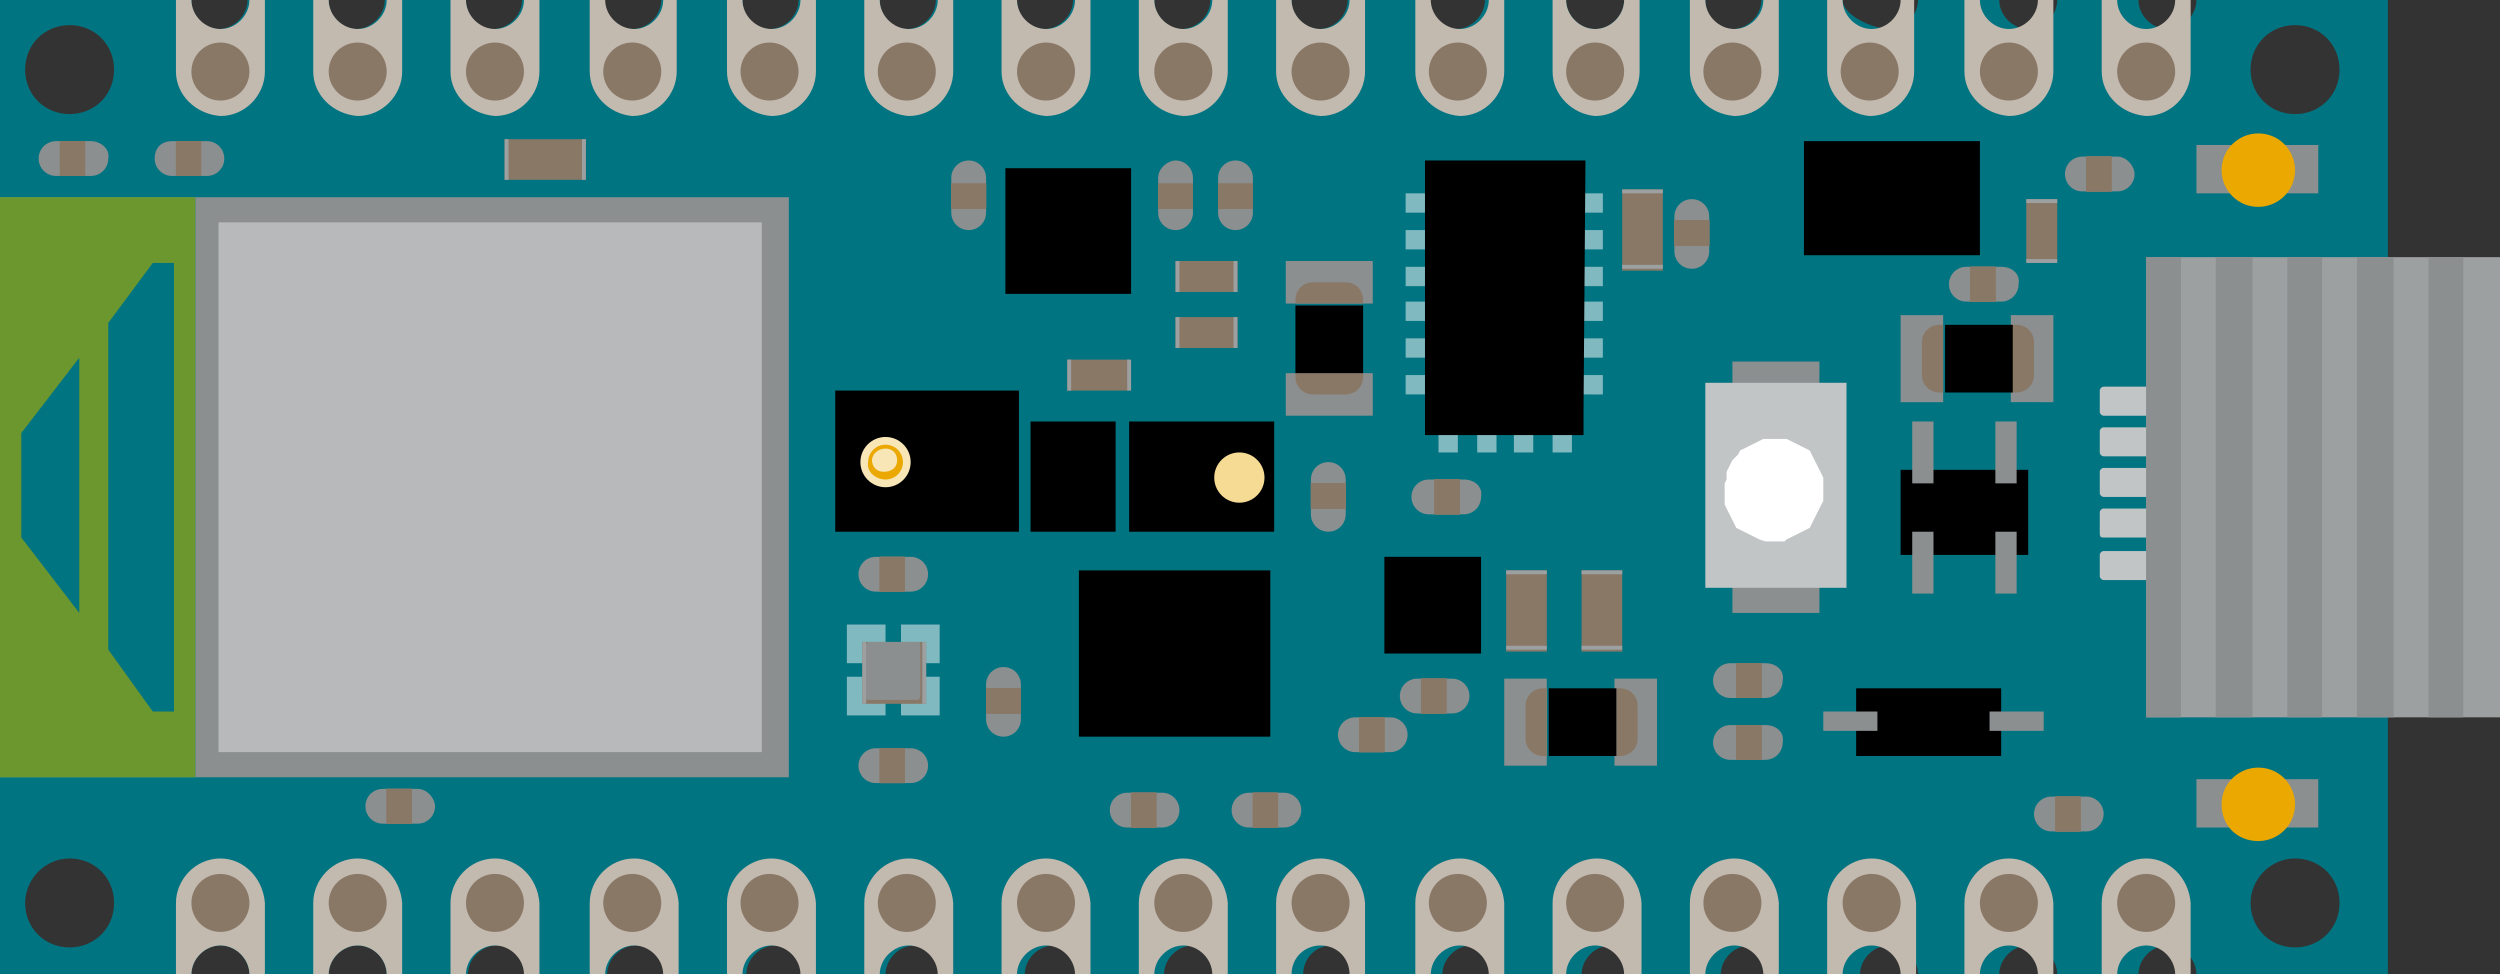 <svg xmlns="http://www.w3.org/2000/svg" xml:space="preserve" id="Layer_1" x="0" y="0" viewBox="0 0 129.3 50.4"><rect x="0" y="0" width="129.3" height="50.4" fill="#333333" stroke="none"/><style>.st0{fill:#017481}.st1{fill:#c2c5c6}.st2{fill:#9da0a1}.st3{fill:#8b8f90}.st4{fill:#80b9c0}.st5{fill:#eaa800}.st6{fill:#8a7867}.st14{fill:#c2b9af}</style><path d="M9.9 50.4c0-.8.7-1.5 1.5-1.5s1.5.7 1.5 1.5H17c0-.8.7-1.5 1.5-1.5s1.5.7 1.5 1.5h4.2c0-.8.7-1.5 1.5-1.5s1.5.7 1.5 1.5h4.2c0-.8.7-1.5 1.5-1.5s1.5.7 1.5 1.5h4.2c0-.8.7-1.5 1.5-1.5s1.5.7 1.5 1.5h4.2c0-.8.7-1.5 1.5-1.5s1.5.7 1.5 1.5H53c0-.8.7-1.5 1.5-1.5s1.5.7 1.5 1.5h4.2c0-.8.7-1.5 1.5-1.5s1.5.7 1.5 1.5h4.2c0-.8.6-1.5 1.5-1.5.8 0 1.5.6 1.5 1.5h4.2c0-.8.7-1.5 1.5-1.5s1.5.7 1.5 1.5h4.2c0-.8.7-1.5 1.5-1.5s1.5.7 1.5 1.5H89c0-.8.7-1.5 1.5-1.5s1.5.7 1.5 1.5h4.2c0-.8.7-1.5 1.5-1.5s1.5.7 1.5 1.5h4.2c0-.8.7-1.5 1.5-1.5s1.5.7 1.5 1.5h4.2c0-.8.7-1.5 1.5-1.5s1.5.7 1.5 1.5h9.9V0h-9.9c0 .8-.7 1.5-1.5 1.5s-1.5-.7-1.5-1.5h-4.2c0 .8-.7 1.5-1.5 1.5s-1.5-.7-1.5-1.5h-4.2c0 .8-.7 1.5-1.5 1.5S95.3.8 95.3 0h-4.2c0 .8-.7 1.5-1.5 1.5S88.2.8 88.2 0H84c0 .8-.7 1.5-1.5 1.5S81 .8 81 0h-4.2c0 .8-.7 1.5-1.5 1.5S73.9.8 73.9 0h-4.2c0 .8-.7 1.5-1.5 1.5S66.8.8 66.8 0h-4.2c0 .8-.7 1.5-1.5 1.5S59.7.8 59.7 0h-4.2c0 .8-.7 1.5-1.5 1.5S52.6.8 52.6 0h-4.2c0 .8-.7 1.5-1.5 1.5S45.5.8 45.5 0h-4.2c0 .8-.7 1.5-1.5 1.5S38.4.8 38.4 0h-4.2c0 .8-.7 1.5-1.5 1.5S31.2.8 31.2 0H27c0 .8-.7 1.5-1.5 1.5S24.1.8 24.1 0h-4.2c0 .8-.7 1.5-1.5 1.5S17 .8 17 0h-4.2c0 .8-.7 1.5-1.5 1.5S9.9.8 9.9 0H0v50.4zM118.7 1.3c1.3 0 2.3 1 2.3 2.3s-1 2.3-2.3 2.3-2.3-1-2.3-2.3 1-2.3 2.3-2.3m0 43.1c1.3 0 2.3 1 2.3 2.3s-1 2.3-2.3 2.3-2.3-1-2.3-2.3c0-1.2 1-2.3 2.3-2.3M3.6 1.3c1.3 0 2.3 1 2.3 2.3s-1 2.3-2.3 2.3-2.3-1-2.3-2.3 1-2.3 2.3-2.3m0 43.1c1.3 0 2.3 1 2.3 2.3S4.9 49 3.6 49s-2.3-1-2.3-2.3c0-1.2 1-2.3 2.3-2.3" class="st0"/><g id="USB"><path d="M113.1 28.7v1.1c0 .1-.1.2-.2.2h-4.1c-.1 0-.2-.1-.2-.2v-1.1c0-.1.1-.2.2-.2h4.1c.2 0 .2.1.2.2M108.8 27.8h4.1c.1 0 .2-.1.2-.2v-1.1c0-.1-.1-.2-.2-.2h-4.1c-.1 0-.2.1-.2.2v1.1c0 .2.1.2.2.2M113.1 24.4v1.1c0 .1-.1.2-.2.2h-4.1c-.1 0-.2-.1-.2-.2v-1.1c0-.1.1-.2.2-.2h4.1c.2 0 .2.1.2.2M113.1 22.3v1.1c0 .1-.1.2-.2.2h-4.1c-.1 0-.2-.1-.2-.2v-1.1c0-.1.1-.2.2-.2h4.1c.2 0 .2.1.2.2M113.1 20.2v1.1c0 .1-.1.2-.2.2h-4.1c-.1 0-.2-.1-.2-.2v-1.1c0-.1.1-.2.2-.2h4.1c.2 0 .2.1.2.2" class="st1"/><path d="M111 13.3h18.3v23.8H111z" class="st2"/><path d="M112.8 13.3H111v23.8h1.8V37zM116.5 13.3h-1.9v23.8h1.9V37zM120.1 13.3h-1.8v23.8h1.8V37zM123.8 13.3h-1.9v23.8h1.9V37zM127.4 13.3h-1.8v23.8h1.8V37z" class="st3"/></g><path d="M72.7 19.4h10.2v1H72.7zM80.3 21.5h1v1.9h-1zM78.3 21.5h1v1.9h-1zM76.4 21.5h1v1.9h-1zM74.4 21.5h1v1.9h-1zM72.7 17.5h10.2v1H72.7zM72.7 15.6h10.2v1H72.7zM72.7 13.8h10.2v1H72.7zM72.7 11.9h10.2v1H72.7zM72.7 10h10.2v1H72.7z" class="st4"/><path d="M73.7 22.5h8.2v-1.3L82 8.3h-8.3z"/><g id="LED"><path d="M113.6 7.5h6.3V10h-6.3z" class="st3"/><path d="M114.9 8.8c0-1.1.9-1.9 1.9-1.9 1.1 0 1.9.9 1.9 1.9 0 1.1-.9 1.9-1.9 1.9-1.1 0-1.9-.9-1.9-1.9" class="st5"/></g><g id="LED-2"><path d="M113.6 40.3h6.3v2.5h-6.3z" class="st3"/><path d="M114.9 41.6c0-1.1.9-1.9 1.9-1.9 1.1 0 1.9.9 1.9 1.9 0 1.1-.9 1.9-1.9 1.9-1.1 0-1.9-.8-1.9-1.9" class="st5"/></g><g id="Artwork_12"><path d="M83.5 35.1h2.2v4.5h-2.2zM77.8 35.1H80v4.5h-2.2z" class="st3"/><path d="M79.8 35.6c-.5 0-.9.4-.9.9v1.7c0 .5.4.9.9.9h.2v-3.5zM83.8 39.1c.5 0 .9-.4.9-.9v-1.7c0-.5-.4-.9-.9-.9h-.2v3.5z" class="st6"/><path d="M80.1 35.6h3.5v3.5h-3.5z"/></g><g id="Artwork_12-2"><path d="M104 16.3h2.2v4.5H104zM98.3 16.3h2.2v4.5h-2.2z" class="st3"/><path d="M100.3 16.8c-.5 0-.9.4-.9.9v1.7c0 .5.4.9.9.9h.2v-3.5zM104.3 20.3c.5 0 .9-.4.9-.9v-1.7c0-.5-.4-.9-.9-.9h-.3v3.5z" class="st6"/><path d="M100.6 16.8h3.5v3.5h-3.5z"/></g><g id="Disegno_5"><path d="M98.3 24.3h6.6v4.4h-6.6z" class="st0"/><path d="M98.3 24.3h6.6v4.4h-6.6z"/><path d="M103.2 21.8h1.1V25h-1.1zM98.9 21.8h1.1V25h-1.1zM103.2 27.5h1.1v3.2h-1.1zM98.9 27.5h1.1v3.2h-1.1z" class="st3"/></g><g id="Disegno_8"><path d="M75.1 35.1h-1.8c-.5 0-.9.4-.9.9s.4.9.9.9h1.8c.5 0 .9-.4.9-.9s-.4-.9-.9-.9" class="st3"/><path d="M73.5 35.1h1.3v1.8h-1.3z" class="st6"/><path d="M73.5 35.1h1.3v1.8h-1.3z" class="st6"/><path d="M73.5 35.1h1.3v1.8h-1.3z" class="st6"/><path d="M73.5 35.1h1.3v1.8h-1.3z" class="st6"/></g><g id="Disegno_8-2"><path d="M71.9 37.1h-1.8c-.5 0-.9.4-.9.9s.4.9.9.9h1.8c.5 0 .9-.4.9-.9s-.4-.9-.9-.9" class="st3"/><path d="M70.3 37.1h1.3v1.8h-1.3z" class="st6"/><path d="M70.3 37.1h1.3v1.8h-1.3z" class="st6"/><path d="M70.3 37.1h1.3v1.8h-1.3z" class="st6"/><path d="M70.3 37.1h1.3v1.8h-1.3z" class="st6"/></g><g id="Disegno_8-3"><path d="M66.4 41h-1.8c-.5 0-.9.4-.9.9s.4.9.9.9h1.8c.5 0 .9-.4.9-.9s-.4-.9-.9-.9" class="st3"/><path d="M64.8 41h1.3v1.8h-1.3z" class="st6"/><path d="M64.8 41h1.3v1.8h-1.3z" class="st6"/><path d="M64.8 41h1.3v1.8h-1.3z" class="st6"/><path d="M64.8 41h1.3v1.8h-1.3z" class="st6"/></g><g id="Disegno_8-4"><path d="M75.7 24.8h-1.8c-.5 0-.9.4-.9.9s.4.9.9.9h1.8c.5 0 .9-.4.9-.9.1-.5-.3-.9-.9-.9q.15 0 0 0" class="st3"/><path d="M74.2 24.8h1.3v1.8h-1.3z" class="st6"/><path d="M74.2 24.8h1.3v1.8h-1.3z" class="st6"/><path d="M74.2 24.8h1.3v1.8h-1.3z" class="st6"/><path d="M74.2 24.8h1.3v1.8h-1.3z" class="st6"/></g><g id="Disegno_8-5"><path d="M60.1 41h-1.8c-.5 0-.9.4-.9.9s.4.9.9.9h1.8c.5 0 .9-.4.9-.9s-.4-.9-.9-.9" class="st3"/><path d="M58.5 41h1.3v1.8h-1.3z" class="st6"/><path d="M58.5 41h1.3v1.8h-1.3z" class="st6"/><path d="M58.5 41h1.3v1.8h-1.3z" class="st6"/><path d="M58.5 41h1.3v1.8h-1.3z" class="st6"/></g><g id="Disegno_8-6"><path d="M107.9 41.2h-1.8c-.5 0-.9.4-.9.9s.4.9.9.9h1.8c.5 0 .9-.4.9-.9s-.4-.9-.9-.9" class="st3"/><path d="M106.3 41.2h1.3V43h-1.3z" class="st6"/><path d="M106.3 41.2h1.3V43h-1.3z" class="st6"/><path d="M106.3 41.2h1.3V43h-1.3z" class="st6"/><path d="M106.3 41.2h1.3V43h-1.3z" class="st6"/></g><g id="Disegno_8-7"><path d="M103.5 13.8h-1.8c-.5 0-.9.4-.9.9s.4.9.9.9h1.8c.5 0 .9-.4.9-.9.1-.5-.3-.9-.9-.9" class="st3"/><path d="M101.9 13.8h1.3v1.8h-1.3z" class="st6"/><path d="M101.9 13.8h1.3v1.8h-1.3z" class="st6"/><path d="M101.9 13.8h1.3v1.8h-1.3z" class="st6"/><path d="M101.9 13.8h1.3v1.8h-1.3z" class="st6"/></g><g id="Disegno_8-8"><path d="M109.5 8.1h-1.8c-.5 0-.9.4-.9.9s.4.9.9.9h1.8c.5 0 .9-.4.9-.9 0-.4-.4-.9-.9-.9" class="st3"/><path d="M107.9 8.1h1.3v1.8h-1.3z" class="st6"/><path d="M107.9 8.1h1.3v1.8h-1.3z" class="st6"/><path d="M107.9 8.1h1.3v1.8h-1.3z" class="st6"/><path d="M107.9 8.1h1.3v1.8h-1.3z" class="st6"/></g><g id="Disegno_8-9"><path d="M91.3 34.3h-1.8c-.5 0-.9.4-.9.9s.4.9.9.9h1.8c.5 0 .9-.4.9-.9.1-.5-.3-.9-.9-.9q.15 0 0 0" class="st3"/><path d="M89.8 34.3h1.3v1.8h-1.3z" class="st6"/><path d="M89.8 34.3h1.3v1.8h-1.3z" class="st6"/><path d="M89.8 34.3h1.3v1.8h-1.3z" class="st6"/><path d="M89.8 34.3h1.3v1.8h-1.3z" class="st6"/></g><g id="Disegno_8-10"><path d="M91.3 37.5h-1.8c-.5 0-.9.4-.9.9s.4.9.9.9h1.8c.5 0 .9-.4.9-.9.1-.5-.3-.9-.9-.9q.15 0 0 0" class="st3"/><path d="M89.8 37.5h1.3v1.8h-1.3z" class="st6"/><path d="M89.8 37.5h1.3v1.8h-1.3z" class="st6"/><path d="M89.8 37.5h1.3v1.8h-1.3z" class="st6"/><path d="M89.8 37.5h1.3v1.8h-1.3z" class="st6"/></g><g id="Disegno_23"><path d="M81.8 29.5h2.1v4.2h-2.1z" class="st6"/><path d="M81.8 33.4h2.1v.2h-2.1zM81.8 29.5h2.1v.2h-2.1z" class="st2"/></g><g id="Disegno_23-2"><path d="M77.9 29.5H80v4.2h-2.1z" class="st6"/><path d="M77.9 33.4H80v.2h-2.1zM77.9 29.5H80v.2h-2.1z" class="st2"/></g><g id="Disegno_26"><path d="M96 35.6h7.5v3.5H96z" class="st0"/><path d="M96 35.6h7.5v3.5H96z"/><path d="M102.9 36.8h2.8v1h-2.8zM94.3 36.8h2.8v1h-2.8z" class="st3"/></g><g id="Artwork_12-3"><path d="M66.5 13.5H71v2.2h-4.5zM66.5 19.3H71v2.2h-4.5z" class="st3"/><path d="M67 19.5c0 .5.4.9.9.9h1.7c.5 0 .9-.4.9-.9v-.2H67zM70.5 15.5c0-.5-.4-.9-.9-.9h-1.7c-.5 0-.9.4-.9.9v.2h3.5z" class="st6"/><path d="M67 15.8h3.5v3.5H67z"/></g><g id="Disegno_8-11"><path d="M10.7 7.3H8.9c-.6 0-.9.4-.9.9s.4.9.9.9h1.8c.5 0 .9-.4.9-.9s-.4-.9-.9-.9" class="st3"/><path d="M9.1 7.3h1.3v1.8H9.1z" class="st6"/><path d="M9.1 7.3h1.3v1.8H9.1z" class="st6"/><path d="M9.1 7.3h1.3v1.8H9.1z" class="st6"/><path d="M9.1 7.3h1.3v1.8H9.1z" class="st6"/></g><g id="Disegno_8-12"><path d="M4.7 7.3H2.9c-.5 0-.9.4-.9.9s.4.9.9.9h1.8c.5 0 .9-.4.9-.9.1-.5-.4-.9-.9-.9" class="st3"/><path d="M3.1 7.3h1.3v1.8H3.1z" class="st6"/><path d="M3.1 7.3h1.3v1.8H3.1z" class="st6"/><path d="M3.1 7.3h1.3v1.8H3.1z" class="st6"/><path d="M3.1 7.3h1.3v1.8H3.1z" class="st6"/></g><g id="Disegno_8-13"><path d="M47.1 28.8h-1.8c-.5 0-.9.4-.9.9s.4.9.9.9h1.8c.5 0 .9-.4.9-.9s-.4-.9-.9-.9" class="st3"/><path d="M45.5 28.8h1.3v1.8h-1.3z" class="st6"/><path d="M45.5 28.8h1.3v1.8h-1.3z" class="st6"/><path d="M45.5 28.8h1.3v1.8h-1.3z" class="st6"/><path d="M45.5 28.8h1.3v1.8h-1.3z" class="st6"/></g><g id="Disegno_8-14"><path d="M47.1 38.7h-1.8c-.5 0-.9.4-.9.9s.4.9.9.9h1.8c.5 0 .9-.4.9-.9s-.4-.9-.9-.9" class="st3"/><path d="M45.5 38.7h1.3v1.8h-1.3z" class="st6"/><path d="M45.5 38.7h1.3v1.8h-1.3z" class="st6"/><path d="M45.5 38.7h1.3v1.8h-1.3z" class="st6"/><path d="M45.5 38.7h1.3v1.8h-1.3z" class="st6"/></g><g id="Disegno_8-15"><path d="M21.6 40.8h-1.8c-.5 0-.9.4-.9.9s.4.9.9.9h1.8c.5 0 .9-.4.9-.9 0-.4-.4-.9-.9-.9" class="st3"/><path d="M20 40.8h1.3v1.8H20z" class="st6"/><path d="M20 40.8h1.3v1.8H20z" class="st6"/><path d="M20 40.8h1.3v1.8H20z" class="st6"/><path d="M20 40.8h1.3v1.8H20z" class="st6"/></g><g id="Disegno_8-16"><path d="M86.6 11.2V13c0 .5.4.9.9.9s.9-.4.9-.9v-1.8c0-.5-.4-.9-.9-.9s-.9.4-.9.9" class="st3"/><path d="M86.6 11.4h1.8v1.3h-1.8z" class="st6"/><path d="M86.6 11.4h1.8v1.3h-1.8z" class="st6"/><path d="M86.6 11.4h1.8v1.3h-1.8z" class="st6"/><path d="M86.6 11.4h1.8v1.3h-1.8z" class="st6"/></g><g id="Disegno_8-17"><path d="M67.8 24.8v1.8c0 .5.4.9.9.9s.9-.4.9-.9v-1.8c0-.5-.4-.9-.9-.9s-.9.4-.9.9" class="st3"/><path d="M67.8 25h1.8v1.3h-1.8z" class="st6"/><path d="M67.8 25h1.8v1.3h-1.8z" class="st6"/><path d="M67.8 25h1.8v1.3h-1.8z" class="st6"/><path d="M67.8 25h1.8v1.3h-1.8z" class="st6"/></g><g id="Disegno_8-18"><path d="M51 35.4v1.8c0 .5.4.9.9.9s.9-.4.9-.9v-1.8c0-.5-.4-.9-.9-.9s-.9.4-.9.9" class="st3"/><path d="M51 35.6h1.8v1.3H51z" class="st6"/><path d="M51 35.6h1.8v1.3H51z" class="st6"/><path d="M51 35.6h1.8v1.3H51z" class="st6"/><path d="M51 35.6h1.8v1.3H51z" class="st6"/></g><g id="Disegno_23-3"><path d="M83.9 9.8H86V14h-2.1z" class="st6"/><path d="M83.9 13.7H86v.2h-2.1zM83.9 9.8H86v.2h-2.1z" class="st2"/></g><g id="Disegno_23-4"><path d="M26.1 7.2h4.2v2.1h-4.2z" class="st6"/><path d="M30.1 7.2h.2v2.1h-.2zM26.1 7.2h.2v2.1h-.2z" class="st2"/></g><g id="Disegno_23-5"><path d="M104.8 10.3h1.6v3.2h-1.6z" class="st6"/><path d="M104.8 13.4h1.6v.2h-1.6zM104.8 10.3h1.6v.2h-1.6z" class="st2"/></g><g id="Disegno_23-6"><path d="M60.8 13.5H64v1.6h-3.2z" class="st6"/><path d="M63.8 13.5h.2v1.6h-.2zM60.8 13.5h.2v1.6h-.2z" class="st2"/></g><g id="Disegno_23-7"><path d="M60.8 16.4H64V18h-3.2z" class="st6"/><path d="M63.8 16.4h.2V18h-.2zM60.8 16.4h.2V18h-.2z" class="st2"/></g><g id="Disegno_23-8"><path d="M55.2 18.6h3.2v1.6h-3.2z" class="st6"/><path d="M58.3 18.6h.2v1.6h-.2zM55.2 18.6h.2v1.6h-.2z" class="st2"/></g><path id="Disegno_13" d="M93.3 7.3h9.1v5.9h-9.1z"/><path id="Disegno_13-2" d="M55.8 29.5h9.9v8.6h-9.9z"/><path d="M91.8 22.2h.2l.3.1h.2l.3.1.2.1.3.1.2.1.2.2.2.1.2.2.1.2.2.2.1.2.1.2.1.3.1.2.1.3v1l-.1.3v.2l-.1.2-.1.3-.1.2-.2.2-.1.2-.2.2-.2.2-.2.1-.2.2-.3.1-.2.1-.2.1h-.3l-.2.1h-.8l-.3-.1h-.2l-.3-.1-.2-.1-.2-.1-.2-.2-.2-.1-.2-.2-.2-.2-.2-.2-.1-.2-.1-.2-.1-.3-.1-.2-.1-.2v-.3l-.1-.3V25l.1-.2v-.3l.1-.2.1-.3.1-.2.2-.2.1-.2.2-.2.2-.2.2-.1.2-.2.2-.1.2-.1.3-.1.2-.1h.3l.2-.1z" style="fill:#fff"/><path d="M91.6 22.7h-.3l-.2.1h-.2l-.2.1-.2.1-.2.1-.1.1-.2.2-.2.1-.1.2-.1.2-.2.2-.1.1v.2l-.1.3v.2l-.1.2v.6l.1.3v.2l.1.2.1.2.1.1.1.2.2.2.1.2.2.1.1.1.2.2.2.1h.2l.2.1.2.1h1.1l.2-.1.2-.1h.2l.2-.1.2-.2.2-.1.1-.1.2-.2.1-.2.2-.2.1-.1v-.2l.1-.2.1-.2v-1.3l-.1-.3-.1-.2-.1-.1-.1-.2-.1-.2-.2-.2-.1-.1-.2-.2-.2-.1-.2-.1-.2-.1-.2-.1h-.2l-.2-.1h-.4z" style="fill:none"/><path d="M89.6 18.7h4.5v1.7h-4.5zM89.6 30h4.5v1.7h-4.5z" class="st3"/><path d="M95.5 30.4V19.8h-7.3v10.6zm-6.2-6 .1-.2.1-.2.1-.2.3-.3.1-.2.2-.1.2-.1.2-.1.2-.1.2-.1.2-.1h1.2l.2.1.2.1.2.1.2.1.2.1.2.1.1.2.1.2.1.2.1.2.1.2.1.2.1.2v1.2l-.1.2-.1.2-.1.2-.1.2-.1.2-.1.2-.1.2-.2.1-.2.1-.2.1-.2.1-.2.1-.2.1-.1.1h-1l-.3-.1-.2-.1-.2-.1-.2-.1-.2-.1-.2-.1-.2-.1-.1-.2-.1-.2-.1-.2-.1-.2-.1-.2-.1-.2V25l.1-.2z" class="st1"/><g id="Disegno_8-19"><path d="M59.9 9.2V11c0 .5.4.9.9.9s.9-.4.9-.9V9.2c0-.5-.4-.9-.9-.9-.4 0-.9.4-.9.9" class="st3"/><path d="M59.9 9.5h1.8v1.3h-1.8z" class="st6"/><path d="M59.9 9.5h1.8v1.3h-1.8z" class="st6"/><path d="M59.9 9.5h1.8v1.3h-1.8z" class="st6"/><path d="M59.9 9.5h1.8v1.3h-1.8z" class="st6"/></g><g id="Disegno_8-20"><path d="M49.2 9.2V11c0 .5.4.9.9.9s.9-.4.9-.9V9.2c0-.5-.4-.9-.9-.9s-.9.4-.9.9" class="st3"/><path d="M49.2 9.5H51v1.3h-1.8z" class="st6"/><path d="M49.2 9.5H51v1.3h-1.8z" class="st6"/><path d="M49.2 9.5H51v1.3h-1.8z" class="st6"/><path d="M49.2 9.5H51v1.3h-1.8z" class="st6"/></g><g id="Disegno_8-21"><path d="M63 9.2V11c0 .5.4.9.9.9s.9-.4.9-.9V9.2c0-.5-.4-.9-.9-.9s-.9.4-.9.9" class="st3"/><path d="M63 9.5h1.8v1.3H63z" class="st6"/><path d="M63 9.5h1.8v1.3H63z" class="st6"/><path d="M63 9.5h1.8v1.3H63z" class="st6"/><path d="M63 9.5h1.8v1.3H63z" class="st6"/></g><g id="Artwork_24"><path d="M10.1 10.2h30.7v30H10.1z" class="st3"/><path d="M11.4 11.5h-.1v27.4h28.1V11.5h-.1z" style="fill:#b8b9ba"/></g><path d="M0 10.2h10.1v30H0z" style="fill:#499ba5"/><path d="M0 10.2h10.1v30H0z" style="fill:#6c972e"/><path d="m5.6 16.7 2.3-3.1H9v23.2H7.9l-2.3-3.2zM1.1 22.4l3-3.9v13.2l-3-3.9z" class="st0"/><path d="M48.6 35v2h-2v-2zM45.8 35v2h-2v-2zM48.6 32.3v2h-2v-2zq0-.15 0 0M45.8 32.3v2h-2v-2zq0-.15 0 0" class="st4"/><path d="M44.6 33.2h3.3v3.2h-3.3z" class="st6"/><path d="M44.8 33.4c0-.1.1-.2.1-.2h2.6c.1 0 .1.1.1.2V36c0 .1-.1.2-.1.2h-2.6c-.1 0-.1-.1-.1-.2z" class="st3"/><path d="M44.6 33.2h.2v3.2h-.2zM47.7 33.2h.2v3.2h-.2z" class="st2"/><path d="M52 8.7h6.5v6.5H52zM71.6 28.8h5v5h-5zM43.2 20.2h9.5v7.3h-9.5z"/><circle cx="45.8" cy="23.9" r="1.3" style="fill:#f8e6b7"/><path d="M45.8 24.8c.5 0 .9-.4.9-.9s-.4-.9-.9-.9-.9.4-.9.9c-.1.5.4.9.9.9m0-1.6c.4 0 .6.3.6.6 0 .4-.3.6-.7.6s-.6-.3-.6-.6.3-.6.7-.6" class="st5"/><path d="M53.3 21.8h4.4v5.7h-4.4zM58.4 21.8h7.5v5.7h-7.5z"/><circle cx="64.1" cy="24.7" r="1.3" style="fill:#f6db95"/><path d="M108.7 50.4v-3.7c0-1.2 1-2.3 2.3-2.3 1.2 0 2.2 1 2.3 2.3v3.7h-.8c0-.8-.7-1.5-1.5-1.5s-1.5.7-1.5 1.5z" class="st14"/><circle cx="111" cy="46.7" r="1.5" class="st6"/><path d="M101.6 50.4v-3.7c0-1.2 1-2.3 2.3-2.3 1.2 0 2.2 1 2.3 2.3v3.7h-.8c0-.8-.7-1.5-1.5-1.5s-1.5.7-1.5 1.5z" class="st14"/><circle cx="103.9" cy="46.7" r="1.5" class="st6"/><path d="M94.5 50.4v-3.7c0-1.2 1-2.3 2.3-2.3 1.2 0 2.2 1 2.3 2.3v3.7h-.8c0-.8-.7-1.5-1.5-1.5s-1.5.7-1.5 1.5z" class="st14"/><circle cx="96.8" cy="46.7" r="1.5" class="st6"/><path d="M87.4 50.4v-3.7c0-1.2 1-2.3 2.3-2.3 1.2 0 2.2 1 2.3 2.3v3.7h-.8c0-.8-.7-1.5-1.5-1.5s-1.5.7-1.5 1.5z" class="st14"/><circle cx="89.6" cy="46.7" r="1.5" class="st6"/><path d="M80.3 50.4v-3.7c0-1.2 1-2.3 2.3-2.3 1.2 0 2.2 1 2.3 2.3v3.7H84c0-.8-.7-1.5-1.5-1.5s-1.5.7-1.5 1.5z" class="st14"/><circle cx="82.5" cy="46.7" r="1.5" class="st6"/><path d="M73.2 50.4v-3.7c0-1.2 1-2.3 2.3-2.3 1.2 0 2.2 1 2.3 2.3v3.7H77c0-.8-.7-1.5-1.5-1.5s-1.5.7-1.5 1.5z" class="st14"/><circle cx="75.4" cy="46.7" r="1.5" class="st6"/><path d="M66 50.4v-3.7c0-1.2 1-2.3 2.3-2.3 1.2 0 2.2 1 2.3 2.3v3.7h-.8c0-.8-.6-1.5-1.5-1.5-.8 0-1.5.6-1.5 1.5z" class="st14"/><circle cx="68.3" cy="46.7" r="1.5" class="st6"/><path d="M58.9 50.4v-3.7c0-1.2 1-2.3 2.3-2.3 1.2 0 2.2 1 2.3 2.3v3.7h-.8c0-.8-.7-1.5-1.5-1.5s-1.5.7-1.5 1.5z" class="st14"/><circle cx="61.2" cy="46.7" r="1.5" class="st6"/><path d="M51.8 50.4v-3.7c0-1.2 1-2.3 2.3-2.3 1.2 0 2.2 1 2.3 2.3v3.7h-.8c0-.8-.7-1.5-1.5-1.5s-1.5.7-1.5 1.5z" class="st14"/><circle cx="54.1" cy="46.7" r="1.5" class="st6"/><path d="M44.7 50.4v-3.7c0-1.2 1-2.3 2.3-2.3 1.2 0 2.2 1 2.3 2.3v3.7h-.8c0-.8-.7-1.5-1.5-1.5s-1.5.7-1.5 1.5z" class="st14"/><circle cx="46.9" cy="46.7" r="1.5" class="st6"/><path d="M37.6 50.4v-3.7c0-1.2 1-2.3 2.3-2.3 1.2 0 2.2 1 2.3 2.3v3.7h-.8c0-.8-.7-1.5-1.5-1.5s-1.5.7-1.5 1.5z" class="st14"/><circle cx="39.8" cy="46.7" r="1.5" class="st6"/><path d="M30.5 50.4v-3.7c0-1.2 1-2.3 2.3-2.3 1.2 0 2.2 1 2.3 2.3v3.7h-.8c0-.8-.7-1.5-1.5-1.5s-1.5.7-1.5 1.5z" class="st14"/><circle cx="32.7" cy="46.7" r="1.5" class="st6"/><path d="M23.3 50.4v-3.7c0-1.2 1-2.3 2.3-2.3 1.2 0 2.2 1 2.3 2.3v3.7h-.8c0-.8-.7-1.5-1.5-1.5s-1.5.7-1.5 1.5z" class="st14"/><circle cx="25.6" cy="46.7" r="1.5" class="st6"/><path d="M16.2 50.4v-3.7c0-1.2 1-2.3 2.3-2.3 1.2 0 2.2 1 2.3 2.3v3.7H20c0-.8-.7-1.5-1.5-1.5s-1.5.7-1.5 1.5z" class="st14"/><circle cx="18.5" cy="46.7" r="1.5" class="st6"/><path d="M9.1 50.4v-3.7c0-1.2 1-2.3 2.3-2.3 1.2 0 2.2 1 2.3 2.3v3.7h-.8c0-.8-.7-1.5-1.5-1.5s-1.5.7-1.5 1.5z" class="st14"/><circle cx="11.4" cy="46.7" r="1.5" class="st6"/><path d="M9.1 3.7V0h.8c0 .8.7 1.5 1.5 1.5S12.9.8 12.9 0h.8v3.7c0 1.2-1 2.3-2.3 2.3-1.3-.1-2.3-1.1-2.3-2.3" class="st14"/><circle cx="11.4" cy="3.7" r="1.5" class="st6"/><path d="M16.2 3.7V0h.8c0 .8.7 1.5 1.5 1.5S20 .8 20 0h.8v3.7c0 1.2-1 2.3-2.3 2.3-1.3-.1-2.3-1.1-2.3-2.3" class="st14"/><circle cx="18.5" cy="3.7" r="1.5" class="st6"/><path d="M23.3 3.7V0h.8c0 .8.7 1.5 1.5 1.5S27.1.8 27.1 0h.8v3.7c0 1.2-1 2.3-2.3 2.3-1.3-.1-2.3-1.1-2.3-2.3" class="st14"/><circle cx="25.6" cy="3.7" r="1.5" class="st6"/><path d="M30.5 3.7V0h.8c0 .8.7 1.5 1.5 1.5S34.3.8 34.3 0h.7v3.7C35 4.9 34 6 32.7 6c-1.2-.1-2.2-1.1-2.2-2.3" class="st14"/><circle cx="32.7" cy="3.7" r="1.5" class="st6"/><path d="M37.6 3.7V0h.8c0 .8.7 1.5 1.5 1.5S41.4.8 41.4 0h.8v3.7c0 1.2-1 2.3-2.3 2.3-1.3-.1-2.3-1.1-2.3-2.3" class="st14"/><circle cx="39.8" cy="3.7" r="1.5" class="st6"/><path d="M44.7 3.7V0h.8c0 .8.7 1.5 1.5 1.5S48.5.8 48.5 0h.8v3.7c0 1.2-1 2.3-2.3 2.3-1.3-.1-2.3-1.1-2.3-2.3" class="st14"/><circle cx="46.9" cy="3.7" r="1.5" class="st6"/><path d="M51.8 3.7V0h.8c0 .8.7 1.5 1.5 1.5S55.6.8 55.6 0h.8v3.7c0 1.2-1 2.3-2.3 2.3-1.3-.1-2.3-1.1-2.3-2.3" class="st14"/><circle cx="54.1" cy="3.7" r="1.5" class="st6"/><path d="M58.9 3.7V0h.8c0 .8.7 1.5 1.5 1.5S62.7.8 62.7 0h.8v3.7c0 1.2-1 2.3-2.3 2.3-1.3-.1-2.3-1.1-2.3-2.3" class="st14"/><circle cx="61.2" cy="3.7" r="1.5" class="st6"/><path d="M66 3.7V0h.8c0 .8.7 1.5 1.5 1.5S69.8.8 69.8 0h.8v3.7c0 1.2-1 2.3-2.3 2.3C67 5.9 66 4.9 66 3.7" class="st14"/><circle cx="68.3" cy="3.7" r="1.5" class="st6"/><path d="M73.2 3.7V0h.8c0 .8.7 1.5 1.5 1.5S77 .8 77 0h.8v3.7c0 1.2-1 2.3-2.3 2.3-1.3-.1-2.3-1.1-2.3-2.3" class="st14"/><circle cx="75.4" cy="3.7" r="1.5" class="st6"/><path d="M80.3 3.7V0h.7c0 .8.7 1.5 1.5 1.5S84 .8 84 0h.8v3.7c0 1.2-1 2.3-2.3 2.3-1.2-.1-2.2-1.1-2.2-2.3" class="st14"/><circle cx="82.5" cy="3.7" r="1.5" class="st6"/><path d="M87.4 3.7V0h.8c0 .8.7 1.5 1.5 1.5S91.2.8 91.2 0h.8v3.7C92 4.9 91 6 89.7 6c-1.3-.1-2.3-1.1-2.3-2.3" class="st14"/><circle cx="89.6" cy="3.7" r="1.5" class="st6"/><path d="M94.5 3.7V0h.8c0 .8.7 1.5 1.5 1.5S98.3.8 98.3 0h.7v3.7C99 4.9 98 6 96.7 6c-1.2-.1-2.2-1.1-2.2-2.3" class="st14"/><circle cx="96.7" cy="3.7" r="1.5" class="st6"/><path d="M101.6 3.7V0h.8c0 .8.7 1.5 1.5 1.5s1.5-.7 1.5-1.5h.8v3.7c0 1.2-1 2.3-2.3 2.3-1.3-.1-2.3-1.1-2.3-2.3" class="st14"/><circle cx="103.9" cy="3.7" r="1.5" class="st6"/><path d="M108.7 3.7V0h.8c0 .8.7 1.5 1.5 1.5s1.5-.7 1.5-1.5h.8v3.7c0 1.2-1 2.3-2.3 2.3-1.3-.1-2.3-1.1-2.3-2.3" class="st14"/><circle cx="111" cy="3.7" r="1.5" class="st6"/></svg>